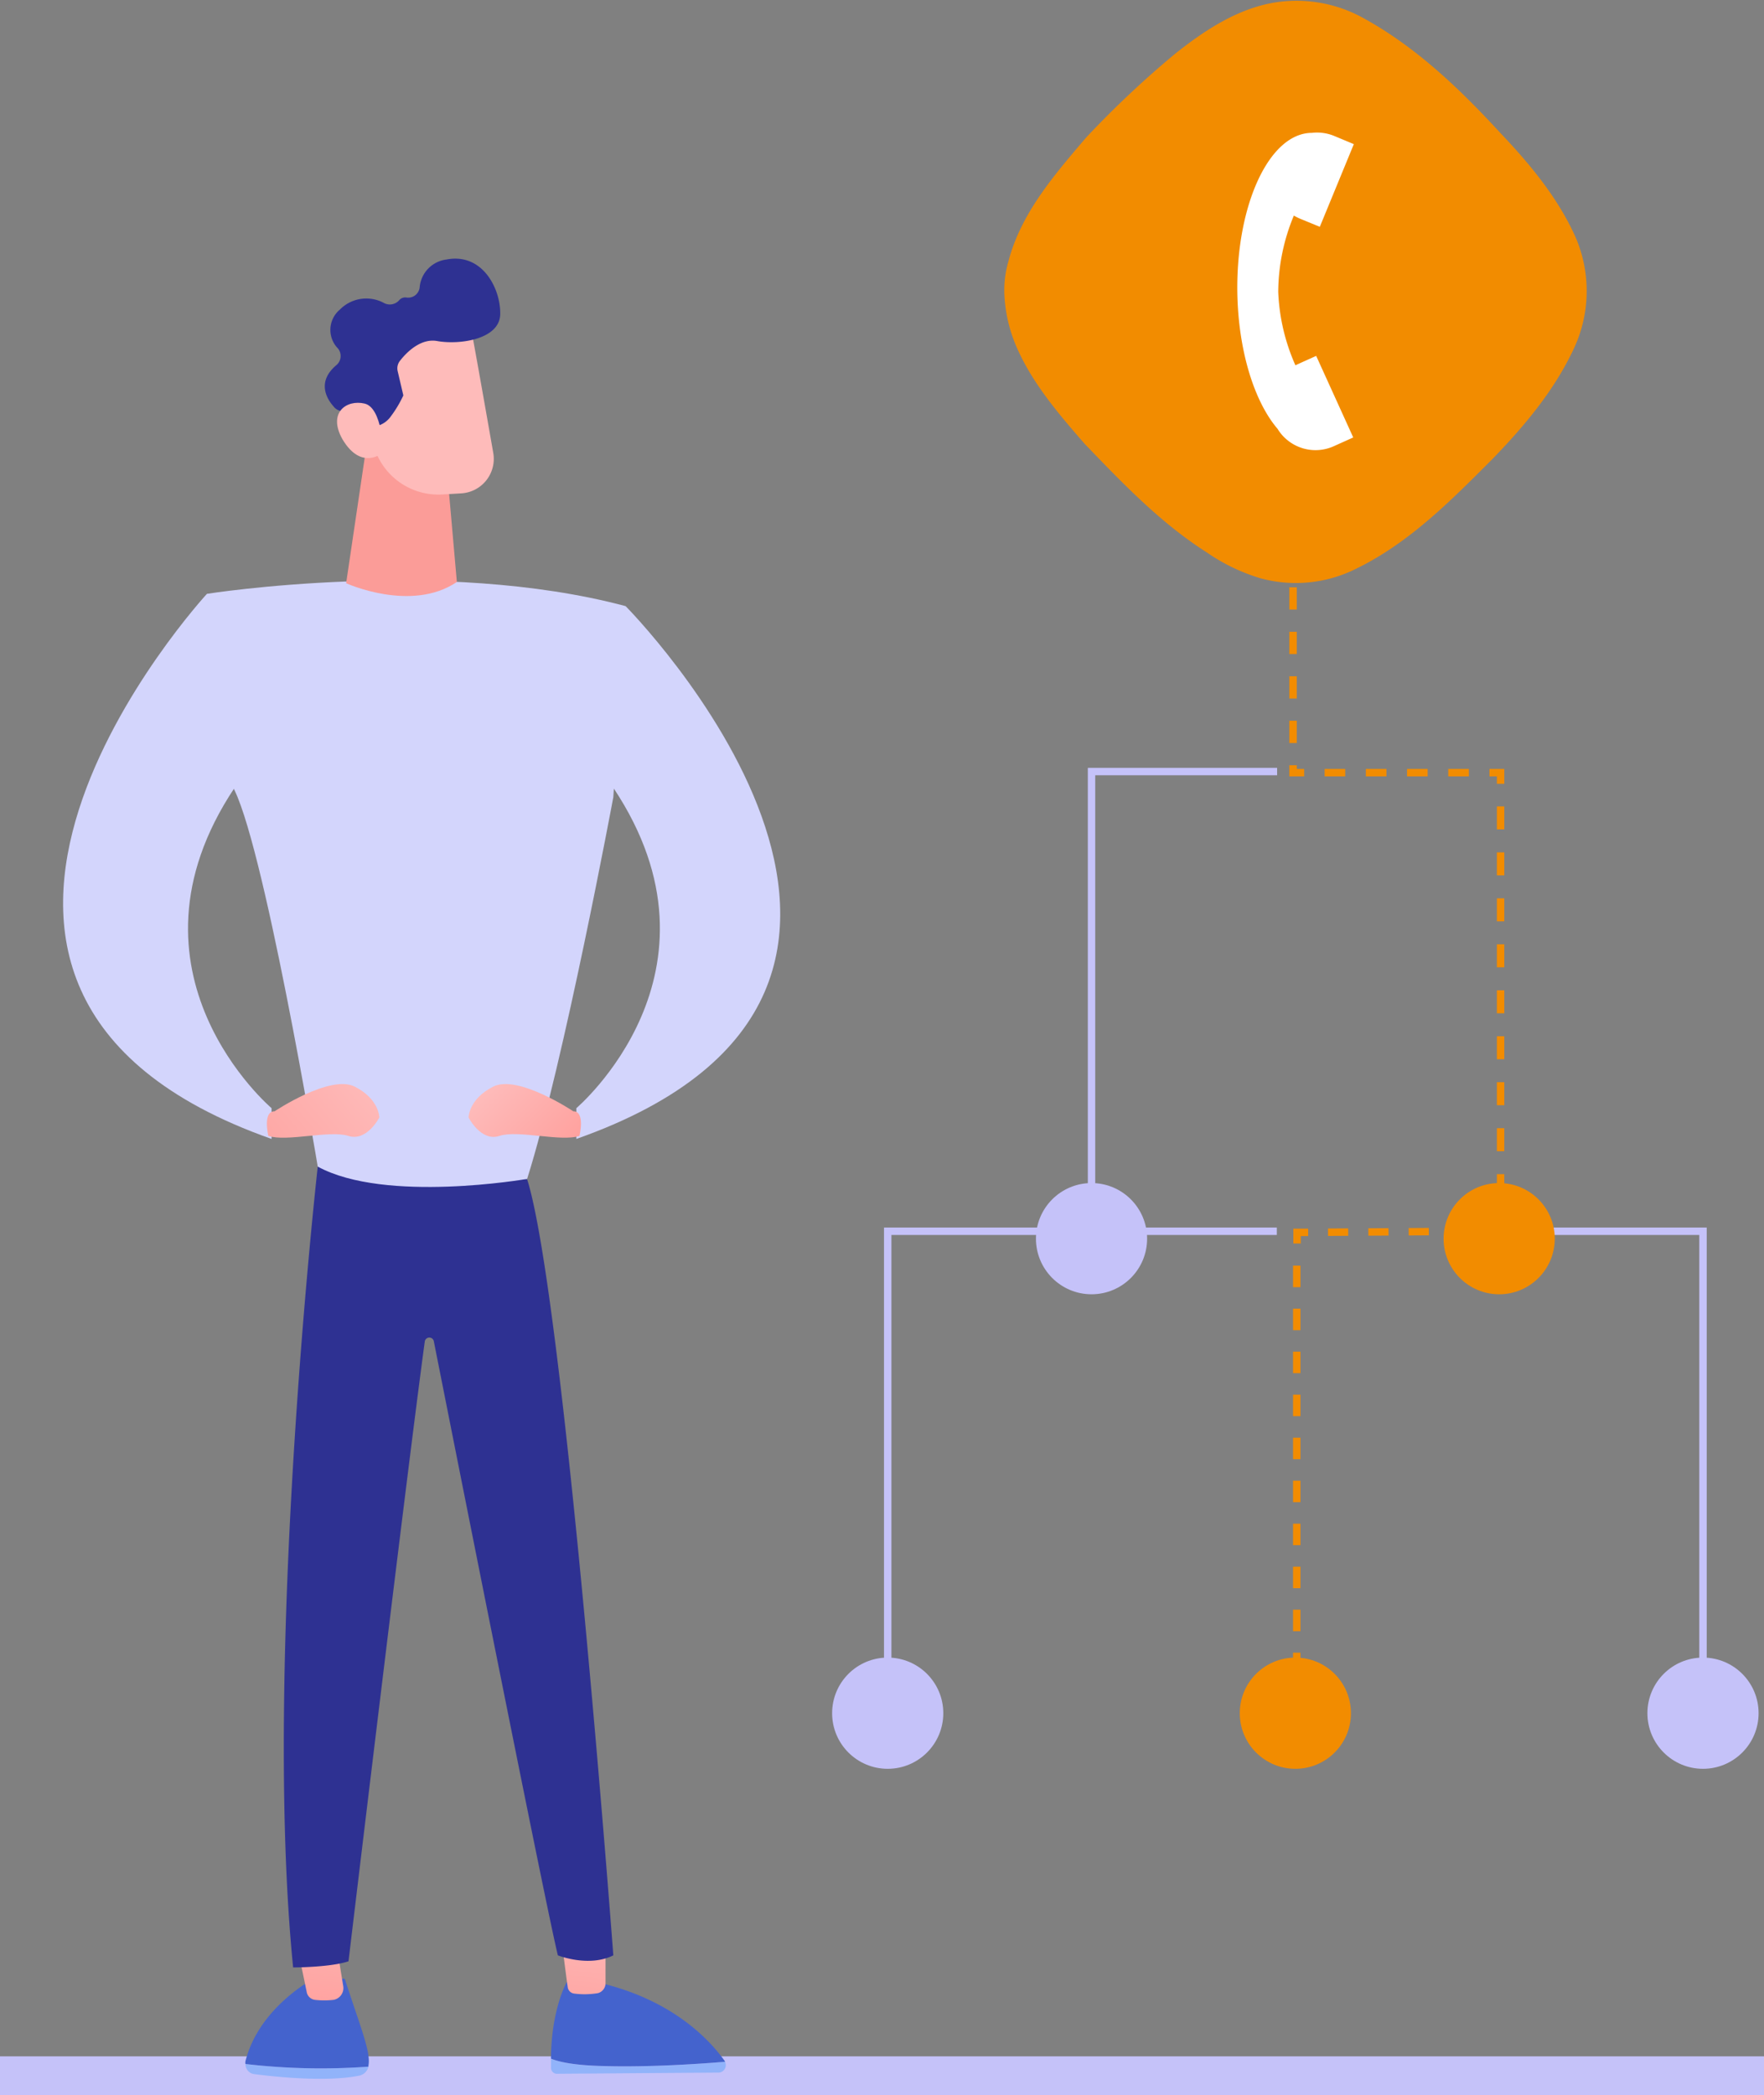 <svg xmlns="http://www.w3.org/2000/svg" xmlns:xlink="http://www.w3.org/1999/xlink" viewBox="0 0 238 282.59">
  <rect x="0" y="0" width="238" height="282.59" fill="#808080" stroke="none"/>
  <defs>
    <style>
      .cls-1 {
        fill: aqua;
      }

      .cls-2 {
        fill: #c5c2f9;
      }

      .cls-10, .cls-11, .cls-12, .cls-3, .cls-7, .cls-8, .cls-9 {
        fill: none;
        stroke-miterlimit: 10;
      }

      .cls-3 {
        stroke: #c5c2f9;
      }

      .cls-4, .cls-6 {
        fill: #f28c00;
      }

      .cls-4 {
        fill-rule: evenodd;
      }

      .cls-5 {
        fill: #fff;
      }

      .cls-10, .cls-11, .cls-12, .cls-7, .cls-8, .cls-9 {
        stroke: #f28c00;
      }

      .cls-8 {
        stroke-dasharray: 2.9 2.9;
      }

      .cls-9 {
        stroke-dasharray: 2.72 2.72;
      }

      .cls-10 {
        stroke-dasharray: 3.1 3.1;
      }

      .cls-11 {
        stroke-dasharray: 2.78 2.78;
      }

      .cls-12 {
        stroke-dasharray: 3 3;
      }

      .cls-13 {
        fill: #91b3fa;
      }

      .cls-14 {
        fill: #4463cd;
      }

      .cls-15 {
        fill: url(#linear-gradient);
      }

      .cls-16 {
        fill: url(#linear-gradient-2);
      }

      .cls-17 {
        fill: #2e3192;
      }

      .cls-18 {
        fill: #d3d5fc;
      }

      .cls-19 {
        fill: #fb9c98;
      }

      .cls-20 {
        fill: url(#linear-gradient-3);
      }

      .cls-21 {
        fill: url(#linear-gradient-4);
      }

      .cls-22 {
        fill: url(#linear-gradient-5);
      }

      .cls-23 {
        fill: url(#linear-gradient-6);
      }
    </style>
    <linearGradient id="linear-gradient" x1="-2490.89" y1="253.2" x2="-2494.22" y2="282.28" gradientTransform="translate(2535.21)" gradientUnits="userSpaceOnUse">
      <stop offset="0" stop-color="#febbba"/>
      <stop offset="1" stop-color="#ff928e"/>
    </linearGradient>
    <linearGradient id="linear-gradient-2" x1="-2455.79" y1="256.92" x2="-2458.91" y2="284.12" xlink:href="#linear-gradient"/>
    <linearGradient id="linear-gradient-3" x1="-1793.53" y1="-5141.23" x2="-1767.36" y2="-5147.6" gradientTransform="matrix(0.88, -0.48, 0.48, 0.88, 5352.23, 2551.74)" xlink:href="#linear-gradient"/>
    <linearGradient id="linear-gradient-4" x1="-1794.44" y1="-5145.02" x2="-1768.27" y2="-5151.39" gradientTransform="matrix(0.88, -0.48, 0.48, 0.88, 5352.23, 2551.74)" xlink:href="#linear-gradient"/>
    <linearGradient id="linear-gradient-5" x1="-4296.71" y1="145.13" x2="-4323.3" y2="167.83" gradientTransform="translate(4347.05)" xlink:href="#linear-gradient"/>
    <linearGradient id="linear-gradient-6" x1="-4280.72" y1="146.35" x2="-4265.76" y2="161.3" gradientTransform="translate(4347.05)" xlink:href="#linear-gradient"/>
  </defs>
  <g id="Pagina_s" data-name="Pagina&apos;s">
    <path class="cls-1" d="M2650.27-636.44v2273h-3296v-2273h3296m1-1h-3298v2275h3298v-2275Z"/>
  </g>
  <g id="Illustraties">
    <rect class="cls-2" y="277.34" width="238" height="5.25"/>
    <circle class="cls-2" cx="119.77" cy="231.06" r="7.5"/>
    <circle class="cls-2" cx="229.77" cy="231.06" r="7.5"/>
    <circle class="cls-2" cx="147.27" cy="167.06" r="7.5"/>
    <polyline class="cls-3" points="147.27 162.25 147.27 104.06 172.31 104.06"/>
    <polyline class="cls-3" points="172.27 166.06 146.77 166.06 119.77 166.06 119.77 230.06"/>
    <polyline class="cls-3" points="229.77 229.06 229.77 166.06 202.04 166.06"/>
    <g>
      <path class="cls-4" d="M212.58,32c-2.38-5.33-6.21-9.93-10.23-14.15-5.52-6-11.53-11.72-18.75-15.6a18.61,18.61,0,0,0-11-2c-5.33.68-10,3.78-14.05,7a132.4,132.4,0,0,0-12,11.29c-4.26,5-8.82,10.22-10.51,16.77a13.73,13.73,0,0,0-.54,3.66v.49a20.15,20.15,0,0,0,1.51,7c2.13,5.08,5.76,9.3,9.35,13.42,5.08,5.28,10.22,10.66,16.47,14.63A25.57,25.57,0,0,0,170.09,78,18.15,18.15,0,0,0,183,76.69c7.17-3.49,12.84-9.25,18.41-14.83,4.27-4.41,8.29-9.2,10.9-14.77A18.3,18.3,0,0,0,212.58,32Z"/>
      <path class="cls-5" d="M175,49.16l-.22.11a26.89,26.89,0,0,1-2.32-9.9,27,27,0,0,1,2.11-10.3,6.34,6.34,0,0,0,.82.42l2.68,1.1,4.59-11.15L180,18.33a6.07,6.07,0,0,0-3-.41h-.06c-5.71.08-10.17,9.73-10,21.53.13,7.88,2.3,14.73,5.43,18.39a6,6,0,0,0,7.61,2.33L182.58,59l-5-11Z"/>
    </g>
    <circle class="cls-6" cx="174.77" cy="231.06" r="7.5"/>
    <circle class="cls-6" cx="202.27" cy="167.06" r="7.5"/>
    <g>
      <line class="cls-7" x1="174.96" y1="230.21" x2="174.96" y2="228.71"/>
      <line class="cls-8" x1="174.96" y1="225.8" x2="174.96" y2="169.16"/>
      <path class="cls-7" d="M175,167.71v-1.5h1.5"/>
      <path class="cls-9" d="M179.18,166.19l20.42-.12"/>
      <path class="cls-7" d="M201,166.07h1.5v-1.5"/>
      <line class="cls-10" x1="202.46" y1="161.46" x2="202.46" y2="107.26"/>
      <polyline class="cls-7" points="202.46 105.71 202.46 104.21 200.96 104.21"/>
      <line class="cls-11" x1="198.18" y1="104.21" x2="177.35" y2="104.21"/>
      <polyline class="cls-7" points="175.96 104.21 174.46 104.21 174.46 104.71 174.46 103.21"/>
      <line class="cls-12" x1="174.46" y1="100.21" x2="174.46" y2="77.71"/>
      <line class="cls-7" x1="174.46" y1="76.21" x2="174.46" y2="74.71"/>
    </g>
    <path class="cls-13" d="M49.71,278.73a1.6,1.6,0,0,1-1.18,1.2c-4.39.92-11.36.18-14.28-.2a1.35,1.35,0,0,1-1.13-1.36A87.85,87.85,0,0,0,49.71,278.73Z"/>
    <path class="cls-13" d="M81.46,278.67c-4-.11-6-.58-7.12-1,0,.4,0,.8,0,1.22a.8.8,0,0,0,.76.8L97,279.53a1,1,0,0,0,.81-1.46C95,278.31,87.63,278.84,81.46,278.67Z"/>
    <g>
      <path class="cls-14" d="M33.12,278.37a1,1,0,0,1,0-.38c1.9-7.53,9.66-11.39,9.66-11.39l3.74.29c2.15,6.64,3.54,9.88,3.19,11.7a.57.57,0,0,1,0,.14A87.85,87.85,0,0,1,33.12,278.37Z"/>
      <path class="cls-15" d="M39.75,260.78l1.63,7.88a1.29,1.29,0,0,0,1.1,1.06,11,11,0,0,0,2.54,0,1.62,1.62,0,0,0,1.28-1.9l-1.14-7Z"/>
      <path class="cls-14" d="M97.83,278.07a1.29,1.29,0,0,0-.09-.16c-1.94-2.71-6.87-8.09-16.61-10.43l-4.67-.14s-2.08,3.61-2.12,10.31c1.07.44,3.13.91,7.12,1C87.63,278.84,95,278.31,97.83,278.07Z"/>
      <path class="cls-16" d="M75.59,260.26c.06.34.7,5.64,1,7.69a1,1,0,0,0,.85.92,10.9,10.9,0,0,0,3.21-.05,1.39,1.39,0,0,0,1.05-1.39v-8.31Z"/>
      <path class="cls-17" d="M42.87,157.35s-7.48,66.46-3.32,108c0,0,5,0,7.47-.83,0,0,7.77-65,10.29-83.58a.62.62,0,0,1,1.23,0c3.1,15.64,15.28,77,16.73,82.78,0,0,4.15,1.66,7.48,0,0,0-6.65-88.89-11.63-104.68Z"/>
    </g>
    <path class="cls-18" d="M27.92,80.09s31.57-5,56.49,1.66l-1.66,25.76S76.1,143.23,71.12,159c0,0-19.11,3.33-28.25-1.66,0,0-7.48-44.86-11.63-51.5C31.24,105.85,27.09,88.4,27.92,80.09Z"/>
    <path class="cls-19" d="M49.85,57.39,46.7,78.66s8.79,4,14.94-.17l-1.32-15Z"/>
    <g>
      <path class="cls-20" d="M63.39,43.54c.1.18,2,10.91,3.16,17.54a4.66,4.66,0,0,1-4.32,5.46l-2.54.15A9.07,9.07,0,0,1,50.18,59L48.34,47S61,39.18,63.39,43.54Z"/>
      <path class="cls-17" d="M45.6,47a3.57,3.57,0,0,1,.25-5.24,5,5,0,0,1,6-.87,1.68,1.68,0,0,0,2-.39,1.07,1.07,0,0,1,1-.37,1.56,1.56,0,0,0,1.77-1.36A4.14,4.14,0,0,1,60.24,35c4.89-.94,7.33,4,7.25,7.39S62,46.53,59,46c-2.24-.42-4.17,1.55-5,2.62A1.64,1.64,0,0,0,53.64,50l.78,3.33a15.76,15.76,0,0,1-1.82,3,3.29,3.29,0,0,1-1.76,1.13c-.91-1.7-3.46-2-4.65-2A1.63,1.63,0,0,1,45,54.81c-.9-1-2.3-3.31.38-5.56A1.61,1.61,0,0,0,45.6,47Z"/>
      <path class="cls-21" d="M51.72,61s-.11-6-2.53-6.57-5,1.2-3,4.79C48.8,63.64,51.72,61,51.72,61Z"/>
    </g>
    <path class="cls-18" d="M27.92,80.09s-49,53.17,8.72,73.52v-4.15s-21.6-18.28-5-43.2C31.65,106.26,29.58,82.58,27.92,80.09Z"/>
    <path class="cls-22" d="M37.05,149.88s7.48-5,10.8-3.33,3.33,4.16,3.33,4.16S49.52,154,47,153.2s-8.3.83-10.8,0C36.22,153.2,35.39,149.88,37.05,149.88Z"/>
    <path class="cls-18" d="M84.41,81.75s51.09,51.51-6.65,71.86v-4.15s21.6-18.28,5-43.2C82.75,106.26,81.09,85.91,84.41,81.75Z"/>
    <path class="cls-23" d="M77.35,149.88s-7.48-5-10.8-3.33-3.33,4.16-3.33,4.16,1.67,3.32,4.16,2.49,8.31.83,10.8,0C78.18,153.2,79,149.88,77.35,149.88Z"/>
  </g>
</svg>
